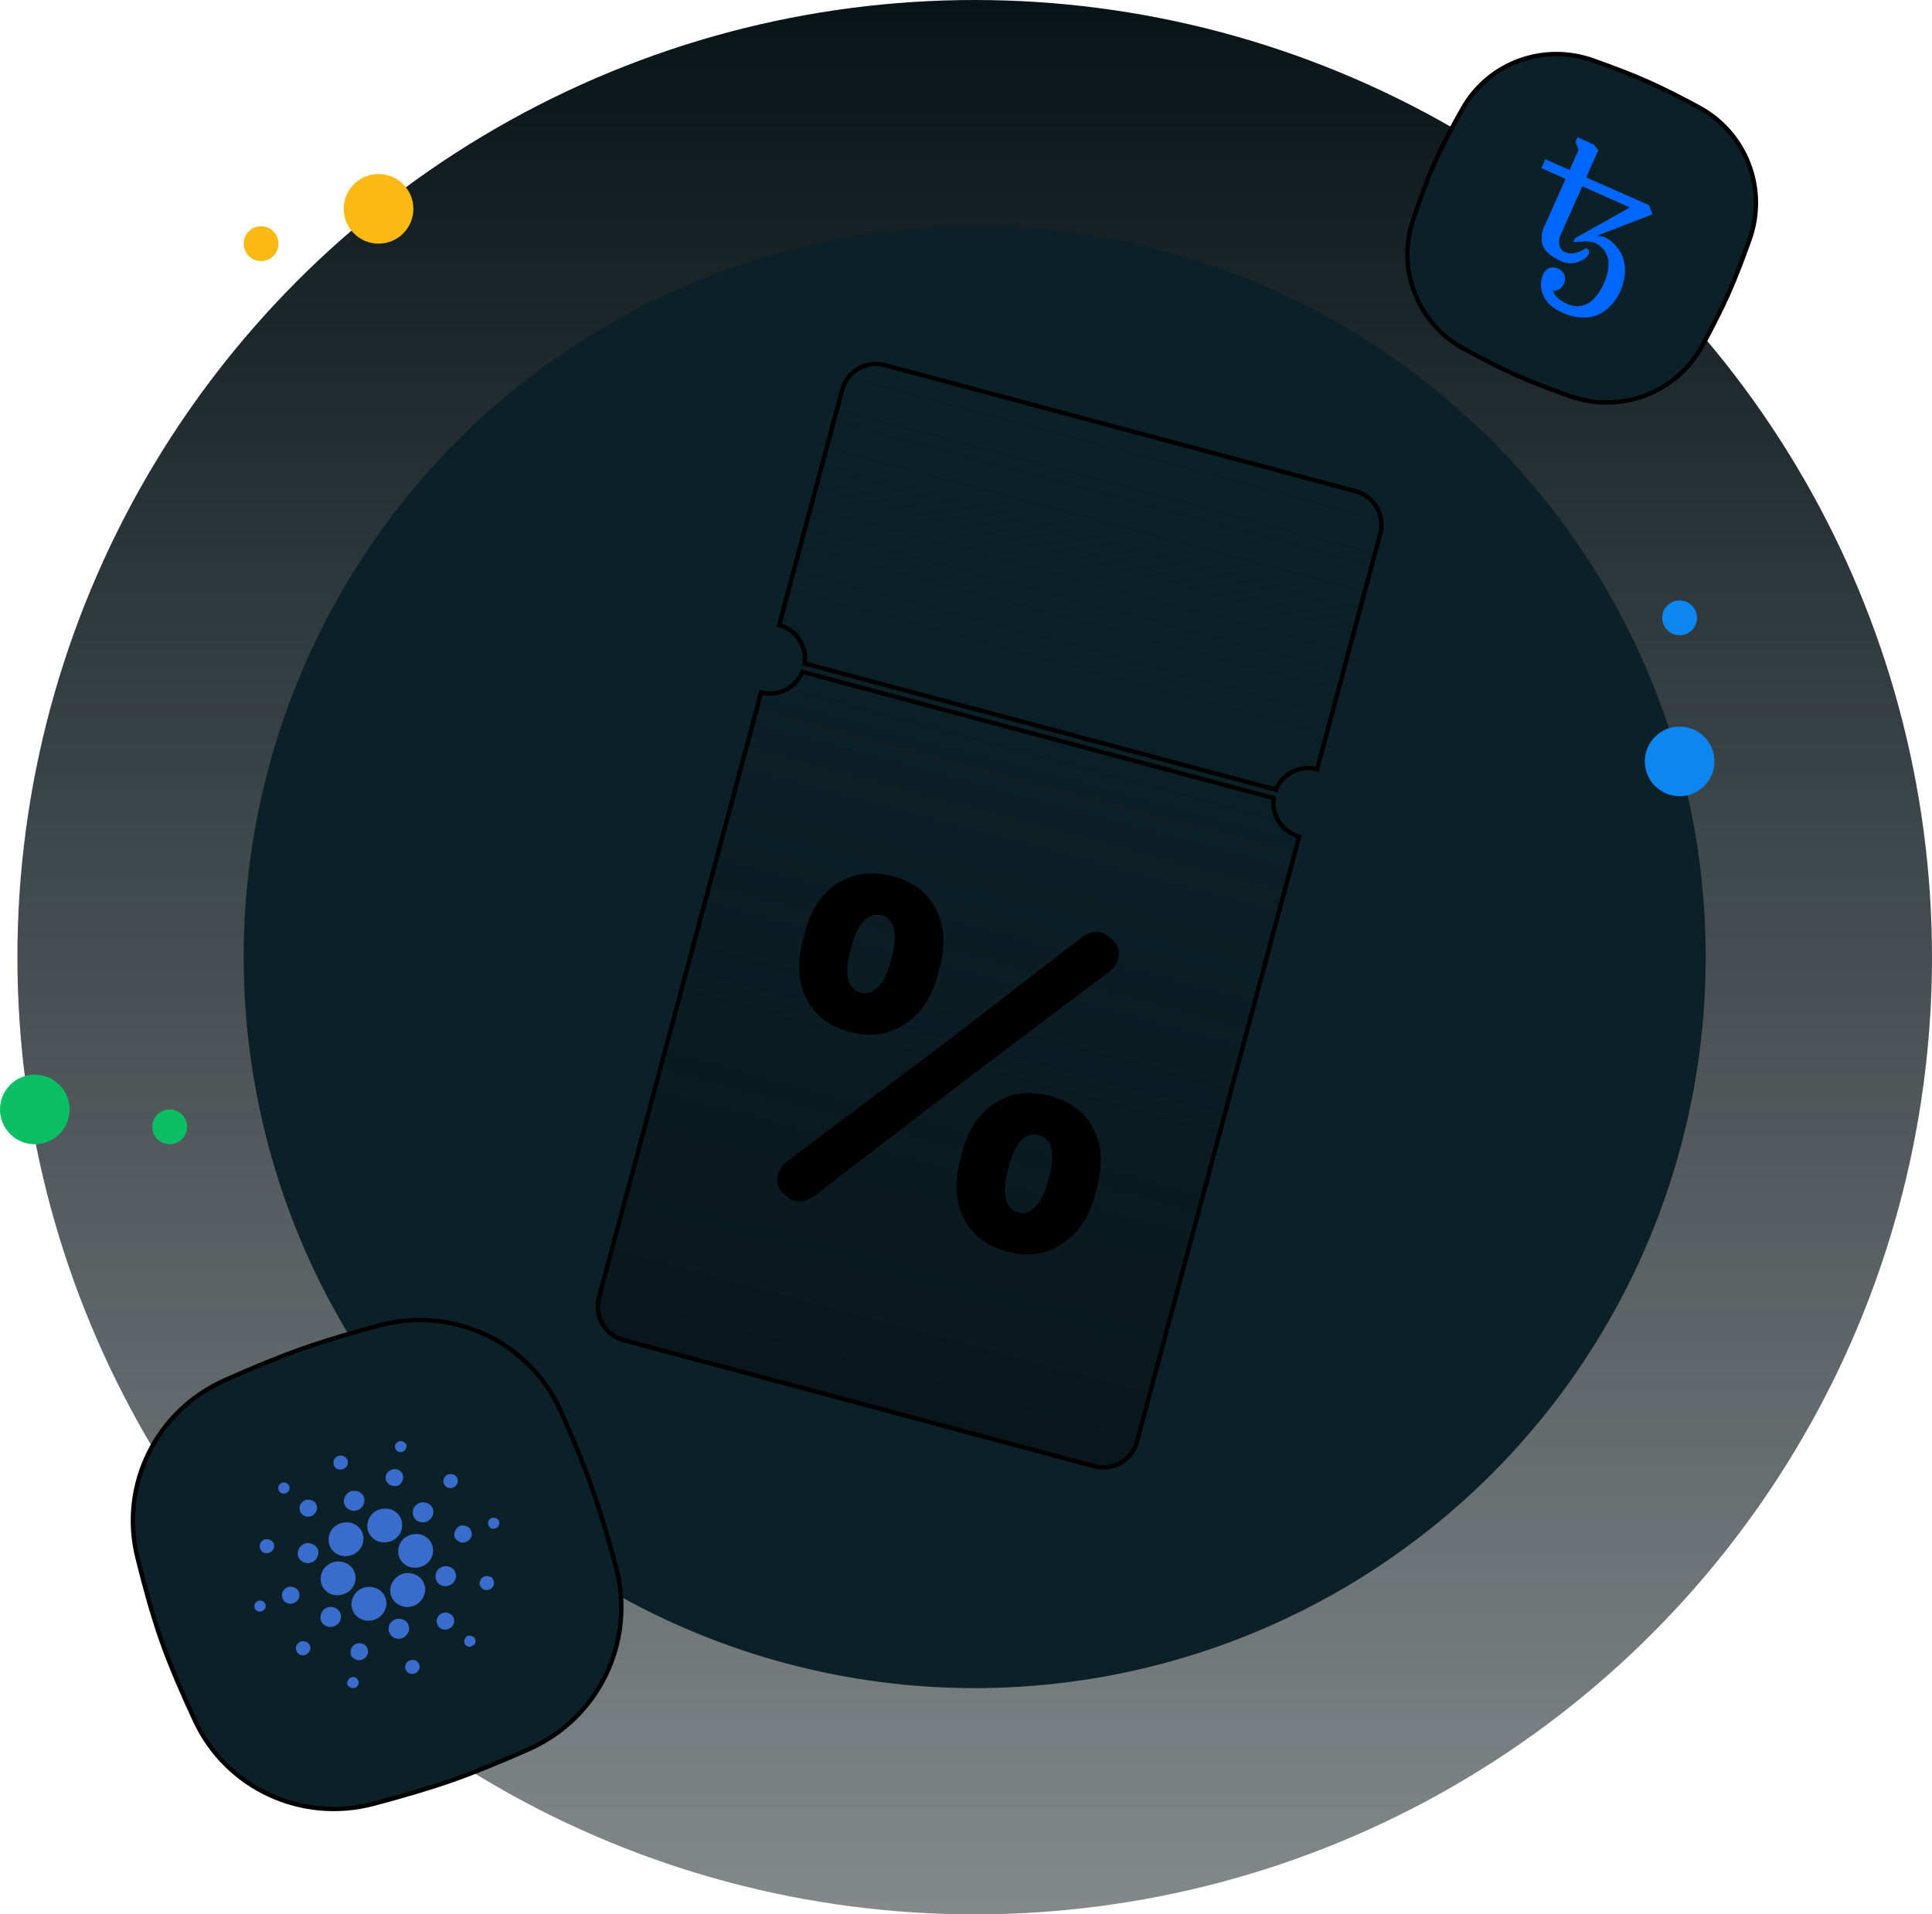 <svg width="444" height="440" viewBox="0 0 444 440" fill="none" xmlns="http://www.w3.org/2000/svg">
  <g clip-path="url(#clip0_2540_17886)">
    <circle cx="224" cy="220" r="220" fill="url(#paint0_linear_2540_17886)"/>
    <circle cx="224" cy="220" r="168" fill="#0b2027"/>
    <path fill-rule="evenodd" clip-rule="evenodd" d="M203.356 83.918C199.089 82.775 194.702 85.307 193.558 89.575L179.064 143.667C183.005 144.723 185.466 148.544 184.92 152.483L293.224 181.503C294.72 177.818 298.762 175.74 302.703 176.796L317.197 122.704C318.34 118.436 315.808 114.049 311.54 112.906L203.356 83.918ZM298.562 192.251C294.621 191.195 292.16 187.374 292.706 183.435L184.403 154.415C182.906 158.099 178.864 160.178 174.923 159.122L137.653 298.215C136.51 302.483 139.043 306.869 143.31 308.013L251.494 337.001C255.762 338.144 260.148 335.612 261.292 331.344L298.562 192.251Z" fill="url(#paint1_linear_2540_17886)" fill-opacity="0.7"/>
    <path d="M193.558 89.575L194.041 89.704L194.041 89.704L193.558 89.575ZM179.064 143.667L178.582 143.538L178.452 144.021L178.935 144.15L179.064 143.667ZM184.92 152.483L184.425 152.414L184.364 152.852L184.791 152.966L184.92 152.483ZM293.224 181.503L293.094 181.986L293.521 182.1L293.687 181.691L293.224 181.503ZM302.703 176.796L302.574 177.279L303.057 177.408L303.186 176.925L302.703 176.796ZM317.197 122.704L316.714 122.575L317.197 122.704ZM298.562 192.251L299.045 192.38L299.174 191.897L298.691 191.768L298.562 192.251ZM292.706 183.435L293.201 183.503L293.262 183.066L292.835 182.952L292.706 183.435ZM184.403 154.415L184.532 153.932L184.106 153.818L183.939 154.227L184.403 154.415ZM174.923 159.122L175.053 158.639L174.57 158.509L174.44 158.992L174.923 159.122ZM143.31 308.013L143.181 308.496L143.31 308.013ZM251.494 337.001L251.623 336.518L251.494 337.001ZM261.292 331.344L261.775 331.473L261.292 331.344ZM194.041 89.704C195.113 85.704 199.226 83.329 203.227 84.401L203.486 83.435C198.951 82.22 194.29 84.911 193.075 89.446L194.041 89.704ZM179.547 143.796L194.041 89.704L193.075 89.446L178.582 143.538L179.547 143.796ZM178.935 144.15C182.629 145.14 184.937 148.722 184.425 152.414L185.416 152.552C185.996 148.366 183.381 144.306 179.194 143.184L178.935 144.15ZM184.791 152.966L293.094 181.986L293.353 181.02L185.05 152L184.791 152.966ZM293.687 181.691C295.09 178.237 298.88 176.289 302.574 177.279L302.832 176.313C298.645 175.191 294.351 177.399 292.76 181.315L293.687 181.691ZM316.714 122.575L302.22 176.666L303.186 176.925L317.68 122.833L316.714 122.575ZM311.411 113.389C315.412 114.461 317.786 118.574 316.714 122.575L317.68 122.833C318.895 118.299 316.204 113.638 311.669 112.423L311.411 113.389ZM203.227 84.401L311.411 113.389L311.669 112.423L203.486 83.435L203.227 84.401ZM298.691 191.768C294.997 190.778 292.689 187.196 293.201 183.503L292.211 183.366C291.63 187.552 294.245 191.612 298.432 192.734L298.691 191.768ZM292.835 182.952L184.532 153.932L184.273 154.898L292.577 183.918L292.835 182.952ZM183.939 154.227C182.536 157.68 178.747 159.628 175.053 158.639L174.794 159.605C178.981 160.727 183.275 158.518 184.866 154.603L183.939 154.227ZM138.136 298.344L175.406 159.251L174.44 158.992L137.171 298.086L138.136 298.344ZM143.44 307.53C139.439 306.458 137.064 302.345 138.136 298.344L137.171 298.086C135.956 302.62 138.646 307.281 143.181 308.496L143.44 307.53ZM251.623 336.518L143.44 307.53L143.181 308.496L251.365 337.484L251.623 336.518ZM260.809 331.214C259.737 335.215 255.624 337.59 251.623 336.518L251.365 337.484C255.899 338.699 260.56 336.008 261.775 331.473L260.809 331.214ZM298.079 192.121L260.809 331.214L261.775 331.473L299.045 192.38L298.079 192.121Z" fill="black"/>
    <path d="M184.516 216.058L185.048 214.074C186.409 208.992 188.91 205.297 192.55 202.989C196.2 200.647 200.392 200.11 205.126 201.378C209.86 202.647 213.191 205.181 215.12 208.981C217.049 212.781 217.328 217.239 215.957 222.356L215.426 224.34C214.083 229.352 211.559 233.06 207.856 235.462C204.188 237.875 199.987 238.446 195.253 237.178C190.589 235.928 187.28 233.381 185.325 229.537C183.415 225.668 183.145 221.174 184.516 216.058ZM181.332 266.577L216.137 240.479L248.298 215.688C250.894 213.66 253.253 213.696 255.377 215.794C256.861 216.938 257.41 218.372 257.022 220.096C256.782 221.412 255.896 222.63 254.365 223.749L222.466 247.771L187.385 274.69C184.754 276.708 182.382 276.651 180.268 274.518C178.888 273.402 178.351 272.064 178.657 270.504C178.856 269.066 179.748 267.756 181.332 266.577ZM195.744 217.387L195.422 218.588C194.704 221.268 194.549 223.447 194.958 225.123C195.411 226.774 196.368 227.795 197.83 228.187C199.257 228.57 200.567 228.137 201.759 226.89C202.987 225.652 203.955 223.71 204.663 221.064L204.985 219.863C205.694 217.218 205.822 215.07 205.369 213.419C204.951 211.777 204.028 210.765 202.601 210.383C201.139 209.991 199.799 210.397 198.581 211.6C197.408 212.778 196.462 214.707 195.744 217.387ZM220.682 266.544L221.213 264.56C222.575 259.478 225.076 255.783 228.716 253.475C232.4 251.142 236.61 250.61 241.343 251.878C246.077 253.147 249.391 255.676 251.286 259.467C253.215 263.267 253.494 267.725 252.123 272.842L251.591 274.826C250.248 279.838 247.725 283.546 244.022 285.948C240.354 288.361 236.17 288.937 231.471 287.678C226.772 286.419 223.445 283.867 221.491 280.023C219.58 276.154 219.31 271.66 220.682 266.544ZM231.909 267.873L231.587 269.074C230.879 271.72 230.746 273.885 231.19 275.571C231.633 277.257 232.569 278.291 233.996 278.673C235.423 279.056 236.733 278.623 237.925 277.376C239.152 276.138 240.12 274.196 240.829 271.55L241.151 270.349C241.86 267.704 242.005 265.561 241.587 263.919C241.168 262.277 240.228 261.261 238.766 260.869C237.305 260.477 235.965 260.883 234.747 262.086C233.573 263.264 232.627 265.193 231.909 267.873Z" fill="black"/>
    <circle r="8" transform="matrix(-1 0 0 1 8 255)" fill="#0ABF64"/>
    <circle r="4" transform="matrix(-1 0 0 1 39 259)" fill="#0ABF64"/>
    <circle r="8" transform="matrix(-1 0 0 1 386 175)" fill="#0C87F2"/>
    <circle r="4" transform="matrix(-1 0 0 1 386 142)" fill="#0C87F2"/>
    <circle r="8" transform="matrix(-1 0 0 1 87 48)" fill="#FAB915"/>
    <circle r="4" transform="matrix(-1 0 0 1 60 56)" fill="#FAB915"/>
    <path d="M31.572 357.929C27.467 341.267 35.935 324.229 51.618 317.249C57.745 314.522 64.077 311.881 69.583 309.94C74.834 308.089 81.069 306.263 87.259 304.608C104.263 300.06 121.918 308.538 129.031 324.64C131.678 330.631 134.226 336.781 136.119 342.152C138.006 347.505 139.872 353.869 141.563 360.175C146.13 377.206 137.657 394.903 121.531 402.037C115.533 404.691 109.39 407.24 104.059 409.119C98.632 411.032 92.193 412.904 85.856 414.583C69.294 418.972 52.057 411.005 44.816 395.481C41.899 389.227 39.089 382.727 37.092 377.059C35.1 371.41 33.218 364.609 31.572 357.929Z" fill="#0b2027" stroke="black"/>
    <path d="M77.159 335.004C78.168 333.957 80.166 334.856 79.93 336.263C79.891 337.357 78.547 338.118 77.556 337.644C76.533 337.215 76.296 335.738 77.159 335.004ZM64.458 341.018C65.099 340.461 66.272 340.784 66.472 341.592C66.849 342.411 65.992 343.415 65.091 343.28C63.954 343.259 63.515 341.649 64.458 341.018ZM92.245 333.735C91.034 334.009 90.229 332.315 91.225 331.565C91.95 330.851 93.016 331.335 93.423 332.082C93.479 332.823 93.109 333.65 92.245 333.735ZM69.36 345.358C70.338 344.162 72.512 344.664 72.811 346.122C73.241 347.549 71.589 349.046 70.16 348.482C68.839 348.11 68.397 346.342 69.36 345.358ZM88.645 339.463C88.715 337.891 90.951 337.056 92.055 338.173C93.048 338.996 92.734 340.559 91.746 341.306C90.365 342.09 88.424 341.051 88.645 339.463ZM79.132 345.664C78.703 344.485 79.512 343.209 80.653 342.716C81.481 342.592 82.438 342.612 83.036 343.247C84.022 344.067 83.976 345.691 83.023 346.563C82.609 347.019 81.966 347.129 81.397 347.294C80.403 347.192 79.406 346.655 79.132 345.664ZM60.135 354.299C61.035 353.226 63.002 353.913 62.99 355.253C63.116 356.364 61.827 357.288 60.775 356.922C59.681 356.616 59.299 355.089 60.135 354.299ZM102.233 339.457C102.943 338.397 104.826 338.662 105.124 339.875C105.566 340.92 104.474 342.211 103.322 341.999C102.106 341.914 101.449 340.391 102.233 339.457ZM86.002 347.57C87.4 346.459 89.523 346.451 90.912 347.497C92.697 348.744 92.956 351.51 91.436 353.123C89.911 354.934 86.762 354.964 85.323 353.147C83.863 351.581 84.222 348.85 86.002 347.57ZM76.726 351.045C78.208 349.622 80.819 349.457 82.284 350.893C83.882 352.229 83.936 354.856 82.451 356.361C81.001 357.974 78.206 358.124 76.698 356.615C75.105 355.204 75.13 352.516 76.726 351.045ZM68.457 357.418C68.206 356.277 69.028 355.187 70.084 354.732C71.297 354.457 72.535 354.999 73.062 356.09C73.382 357.24 72.866 358.656 71.626 359.086C70.304 359.679 68.651 358.796 68.457 357.418ZM95.503 346.039C96.625 344.764 98.968 345.219 99.451 346.786C100.124 348.389 98.382 350.3 96.651 349.83C94.923 349.541 94.242 347.249 95.503 346.039ZM75.464 359.589C76.947 358.58 79.078 358.663 80.389 359.826C81.781 360.971 82.134 363.119 81.146 364.668C79.948 366.85 76.499 367.359 74.815 365.551C73.055 363.969 73.429 360.886 75.464 359.589ZM93.178 353.336C94.613 352.339 96.688 352.27 98.033 353.362C99.725 354.556 100.023 357.123 98.703 358.743C97.362 360.556 94.412 360.892 92.785 359.369C90.93 357.854 91.152 354.712 93.178 353.336ZM65.586 365.106C66.817 364.094 68.911 365.042 68.814 366.59C68.897 367.941 67.259 369.028 66.012 368.451C64.625 367.984 64.361 365.952 65.586 365.106ZM104.556 353.566C104.119 352.455 104.623 351.156 105.801 350.671C106.821 350.477 108.026 350.896 108.306 351.936C108.866 353.243 107.511 354.743 106.105 354.532C105.454 354.456 104.976 354.009 104.556 353.566ZM58.875 368.214C59.599 367.558 60.899 367.896 61.025 368.872C61.342 369.916 59.904 370.867 59.022 370.213C58.3 369.797 58.282 368.769 58.875 368.214ZM112.442 349.309C112.896 348.688 113.96 348.644 114.434 349.233C115.095 349.825 114.712 351.092 113.809 351.27C112.64 351.801 111.627 350.171 112.442 349.309ZM82.682 365.346C84.721 363.999 87.756 364.945 88.551 367.155C89.486 369.341 87.818 372.16 85.347 372.45C83.482 372.8 81.516 371.65 80.967 369.91C80.382 368.267 81.134 366.283 82.682 365.346ZM91.535 362.22C93.589 360.81 96.708 361.763 97.471 364.042C98.365 366.196 96.747 368.922 94.353 369.277C92.152 369.757 89.81 368.077 89.705 365.901C89.54 364.485 90.303 363.016 91.535 362.22ZM74.943 369.602C76.423 368.79 78.489 369.957 78.358 371.616C78.432 373.308 76.266 374.538 74.804 373.649C73.182 372.873 73.304 370.365 74.943 369.602ZM100.934 360.515C102.136 359.458 104.265 360.017 104.673 361.517C105.296 363.106 103.566 364.964 101.865 364.507C100.017 364.211 99.424 361.629 100.934 360.515ZM110.661 364.96C109.766 364.17 110.303 362.516 111.502 362.298C112.063 362.09 112.609 362.379 113.097 362.61C113.377 363.167 113.747 363.818 113.402 364.444C113.013 365.516 111.382 365.824 110.661 364.96ZM68.412 377.795C69.233 376.742 71.117 377.217 71.299 378.494C71.544 379.593 70.375 380.683 69.254 380.406C68.086 380.206 67.576 378.646 68.412 377.795ZM90.143 372.617C91.324 371.539 93.503 372.078 93.89 373.595C94.566 375.185 92.775 377.082 91.073 376.584C89.27 376.277 88.652 373.723 90.143 372.617ZM81.207 378.216C82.178 377.201 84.129 377.675 84.471 378.986C84.875 380.019 84.129 381.284 83.002 381.507C82.107 381.802 81.258 381.24 80.716 380.612C80.451 379.813 80.479 378.809 81.207 378.216ZM100.871 371.305C101.832 370.154 103.926 370.583 104.291 371.985C104.824 373.397 103.192 374.997 101.73 374.461C100.376 374.115 99.888 372.306 100.871 371.305ZM107.155 378.23C106.336 377.633 106.639 376.46 107.454 375.971C108.209 375.86 109.136 376.108 109.265 376.948C109.538 378.05 108.033 378.949 107.155 378.23ZM79.778 387.112C79.773 386.412 80.077 385.608 80.897 385.501C82.037 385.184 82.937 386.682 82.138 387.523C81.462 388.4 80.171 387.98 79.778 387.112ZM93.122 383.213C93.01 382.215 94.093 381.328 95.085 381.529C95.705 381.562 96.068 382.089 96.382 382.535C96.398 382.819 96.423 383.1 96.448 383.381C96.248 383.881 95.952 384.415 95.389 384.598C94.394 385.081 93.061 384.283 93.122 383.213Z" fill="#396CCC"/>
    <path d="M336.143 24.933C342.094 14.449 354.642 9.842 366.017 13.854C370.486 15.429 375.015 17.147 378.779 18.823C382.369 20.422 386.453 22.511 390.433 24.667C401.307 30.558 406.223 43.41 402.077 55.063C400.527 59.422 398.849 63.813 397.214 67.485C395.585 71.145 393.453 75.314 391.259 79.371C385.365 90.269 372.494 95.209 360.819 91.062C356.453 89.512 352.065 87.838 348.421 86.215C344.71 84.563 340.5 82.399 336.432 80.183C325.86 74.425 320.912 62.035 324.713 50.617C326.253 45.992 327.966 41.295 329.69 37.422C331.41 33.561 333.744 29.16 336.143 24.933Z" fill="#0b2027" stroke="black"/>
    <path d="M359.257 71.957C356.763 70.847 355.21 69.436 354.599 67.724C353.989 66.235 353.995 64.564 354.613 63.078C354.799 62.626 355.099 62.23 355.485 61.929C355.832 61.675 356.241 61.518 356.669 61.474C357.153 61.452 357.635 61.544 358.077 61.741C358.52 61.938 358.911 62.235 359.219 62.609C359.472 62.956 359.627 63.364 359.668 63.791C359.709 64.28 359.619 64.77 359.408 65.213C359.192 65.758 358.804 66.217 358.302 66.52C357.888 66.765 357.405 66.87 356.926 66.817C357.104 67.521 357.523 68.141 358.11 68.568C358.742 69.102 359.445 69.545 360.2 69.884C361.196 70.338 362.307 70.482 363.386 70.295C364.52 70.07 365.551 69.485 366.327 68.628C367.275 67.619 368.039 66.451 368.583 65.177C369.204 63.873 369.566 62.461 369.649 61.019C369.738 59.876 369.448 58.735 368.824 57.773C368.238 56.893 367.411 56.2 366.442 55.777C365.568 55.474 364.634 55.388 363.72 55.527L361.576 55.626L361.967 54.746L374.552 47.685L363.632 42.822L358.748 53.791C358.365 54.569 358.226 55.444 358.35 56.303C358.424 56.686 358.596 57.043 358.848 57.34C359.101 57.637 359.427 57.864 359.793 57.998C360.456 58.278 361.191 58.337 361.89 58.167C362.672 57.997 363.42 57.698 364.103 57.281C364.188 57.192 364.297 57.131 364.417 57.107C364.519 57.076 364.627 57.083 364.724 57.126C364.906 57.227 365.052 57.384 365.14 57.572C365.232 57.858 365.213 58.167 365.088 58.439C364.985 58.614 364.871 58.781 364.747 58.941C363.941 59.708 362.931 60.225 361.838 60.433C360.83 60.612 359.79 60.483 358.856 60.061C356.492 59.008 355.061 57.813 354.564 56.475C354.325 55.752 354.233 54.988 354.292 54.228C354.352 53.468 354.563 52.728 354.912 52.05L359.783 41.109L354.229 38.636L355.136 36.598L360.717 39.083L362.785 34.436L362.077 32.589L362.541 31.547L366.248 33.197L367.32 34.538L364.539 40.785L378.984 47.163L379.779 49.244L366.975 54.195C367.606 54.218 368.229 54.332 368.826 54.534C369.939 55.09 370.906 55.899 371.648 56.897C372.552 57.953 373.135 59.245 373.327 60.622C373.522 61.802 373.496 63.008 373.248 64.179C373.06 65.105 372.778 66.01 372.405 66.879C371.678 68.53 370.579 69.991 369.196 71.149C367.871 72.276 366.2 72.918 364.461 72.966C362.672 73.036 360.891 72.691 359.257 71.957Z" fill="#0066FF"/>
  </g>
  <defs>
    <linearGradient id="paint0_linear_2540_17886" x1="224" y1="0" x2="224" y2="440" gradientUnits="userSpaceOnUse">
      <stop stop-color="#081317"/>
      <stop offset="1" stop-color="#081317" stop-opacity="0.5"/>
    </linearGradient>
    <linearGradient id="paint1_linear_2540_17886" x1="257.448" y1="98.412" x2="197.402" y2="322.507" gradientUnits="userSpaceOnUse">
      <stop stop-color="#0b2027" stop-opacity="0"/>
      <stop offset="1" stop-color="#081317"/>
    </linearGradient>
    <clipPath id="clip0_2540_17886">
      <rect width="444" height="440" fill="#0b2027"/>
    </clipPath>
  </defs>
</svg>
